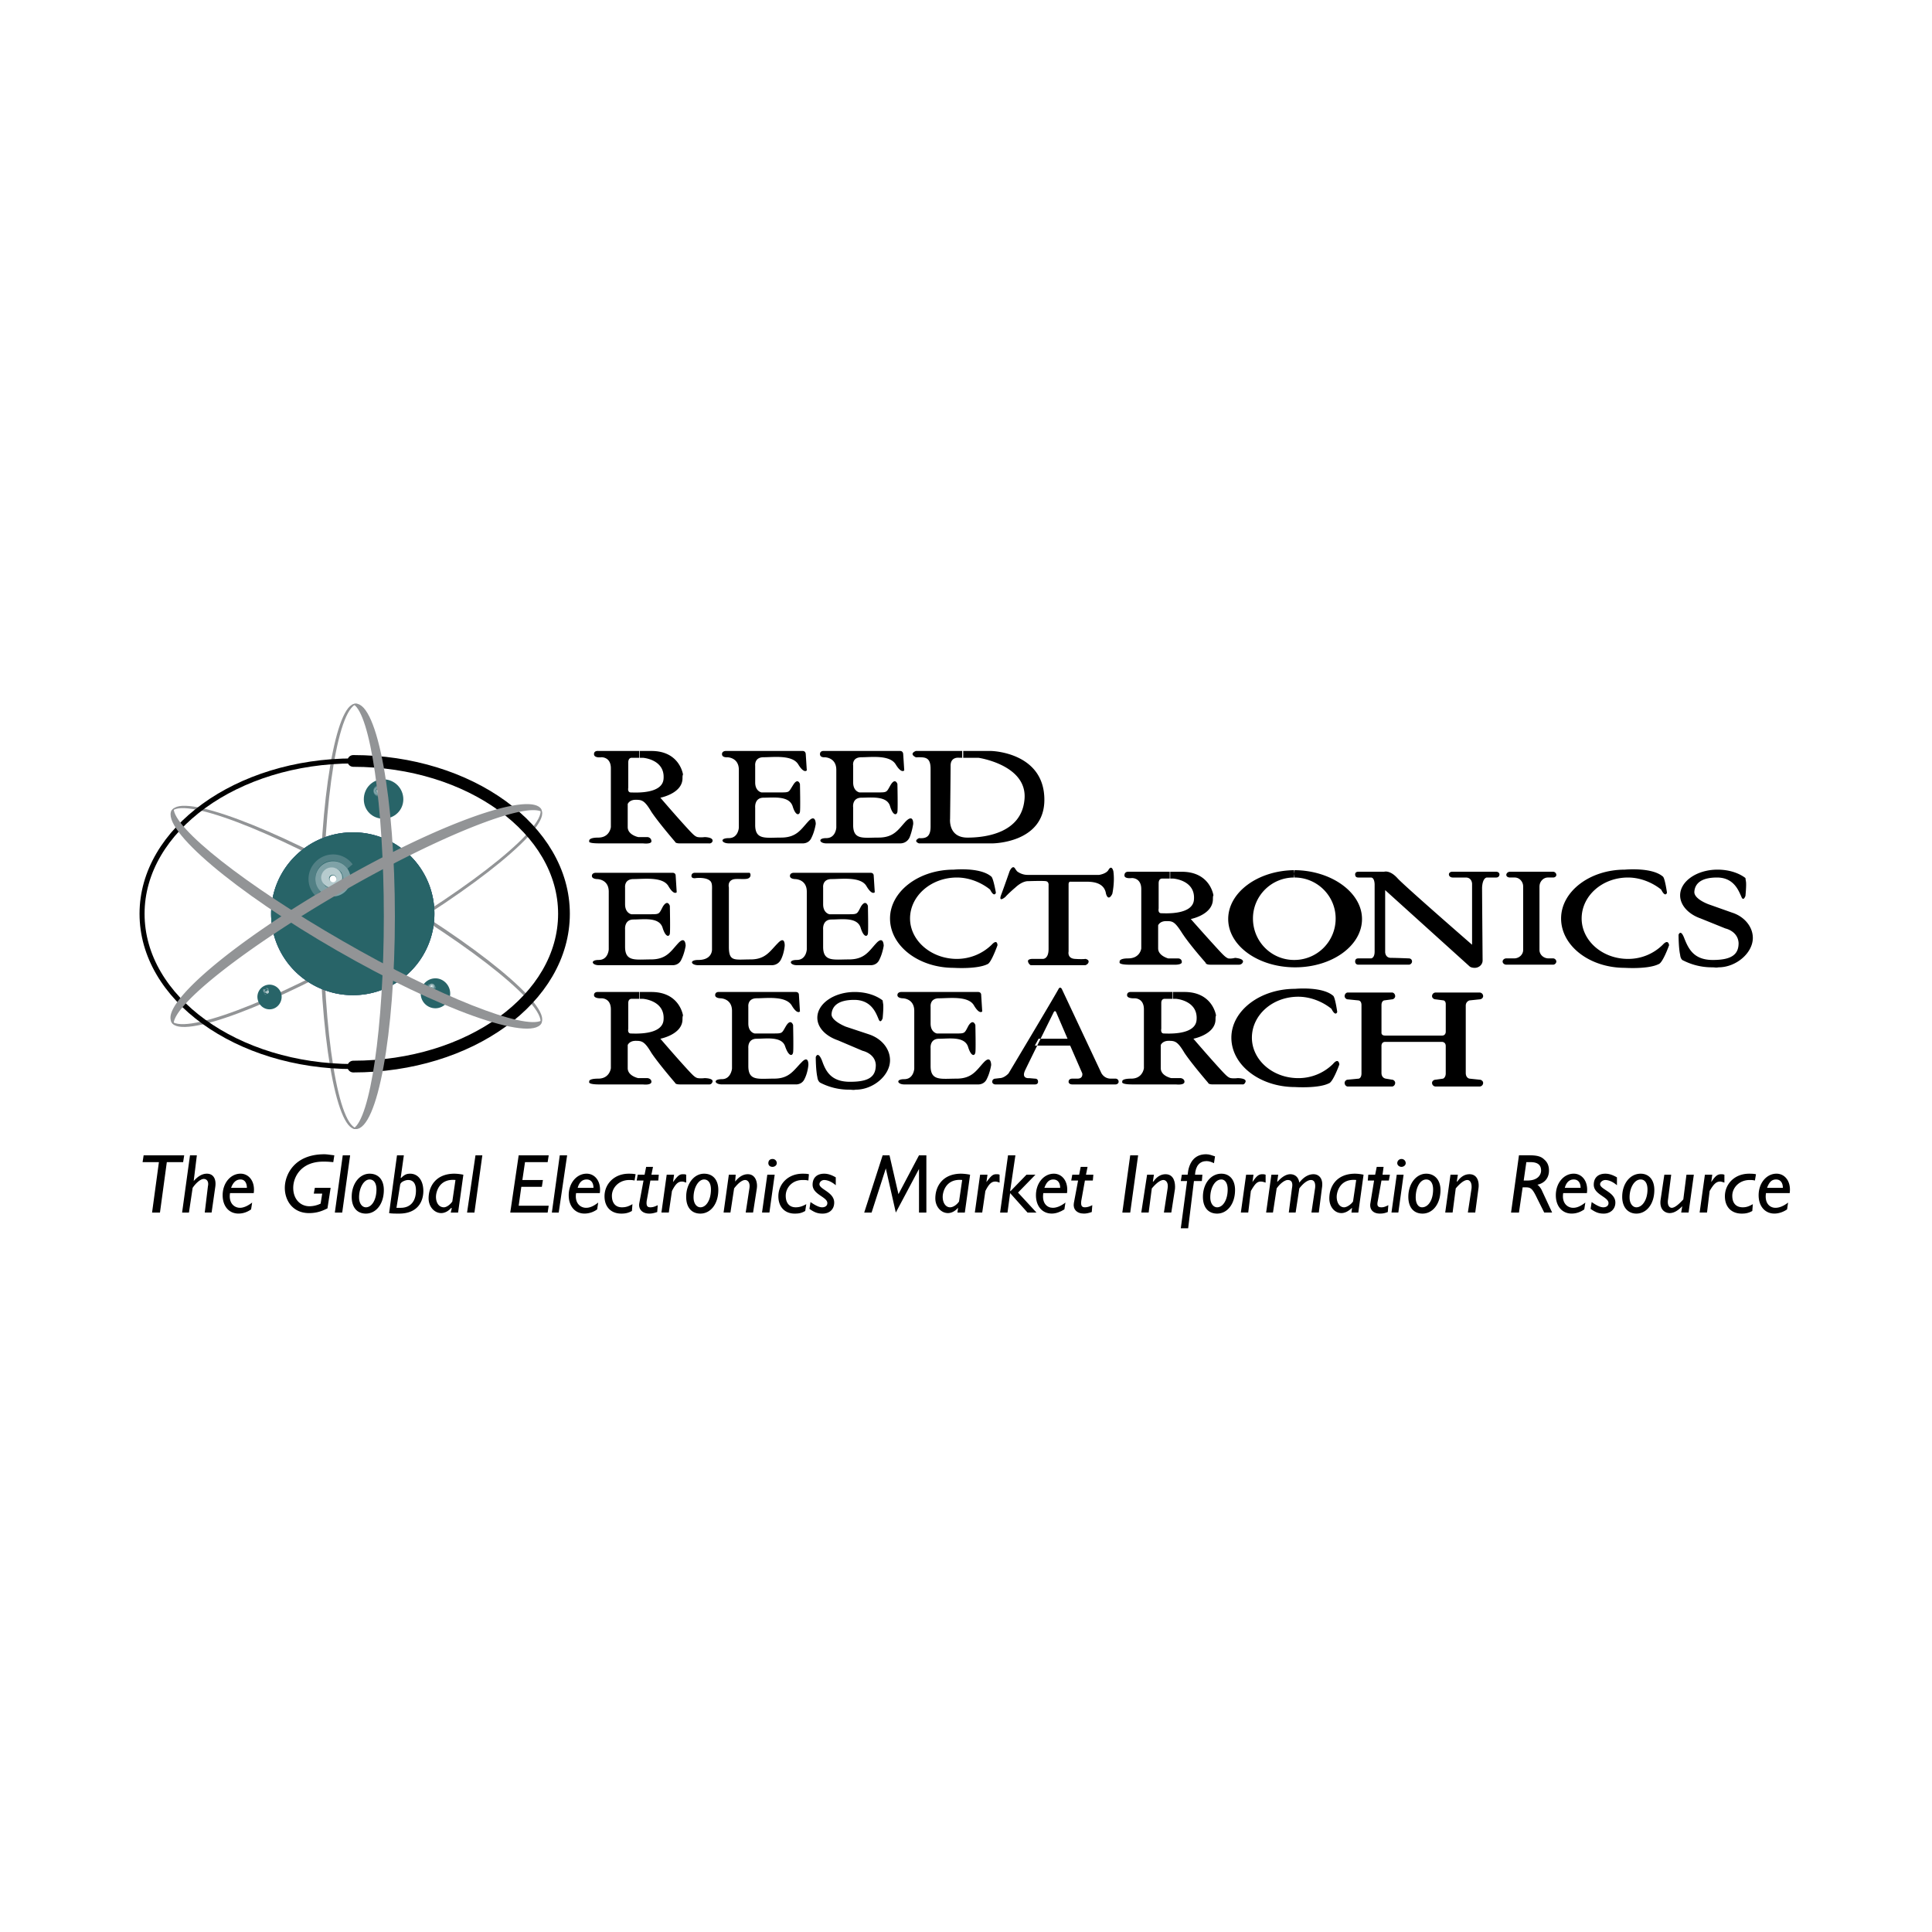 <svg xmlns="http://www.w3.org/2000/svg" width="2500" height="2500" viewBox="0 0 192.756 192.756"><path fill-rule="evenodd" clip-rule="evenodd" fill="#fff" d="M0 0h192.756v192.756H0V0z"/><path fill-rule="evenodd" clip-rule="evenodd" d="M18.377 115.266h-4.046l-.105.681h1.629l-.683 5.03h.788l.684-5.03h1.628l.105-.681zM19.639 115.266h-.683l-.788 5.711h.683l.368-2.463c.315-.473.789-.891 1.104-.891.315 0 .525.262.42.734l-.315 2.619h.683l.368-2.568c.105-.732-.157-1.309-.841-1.309-.473 0-.894.262-1.313.732l.314-2.565zM25.157 119.98c-.473.367-.893.523-1.209.523-.578 0-1.156-.471-.998-1.467h2.365c.158-1.152-.473-1.938-1.314-1.938-.999 0-1.787.941-1.787 2.148 0 1.1.63 1.832 1.577 1.832.473 0 .894-.156 1.261-.418l.105-.68zm-2.102-1.466c.21-.576.526-.838.946-.838.421 0 .631.365.631.838h-1.577zM32.987 118.514h-1.576l-.105.576h.841l-.158.996a2.647 2.647 0 0 1-1.104.262c-.946 0-1.629-.734-1.629-1.834s.789-2.619 2.996-2.619c.263 0 .473 0 .999.053l.105-.682c-.473-.053-.735-.105-.998-.105-2.996 0-3.942 2.043-3.942 3.354 0 1.258.789 2.516 2.417 2.516.788 0 1.314-.211 1.839-.473l.315-2.044zM34.932 115.266h-.736l-.788 5.711h.735l.789-5.711zM38.295 118.723c0-.994-.525-1.623-1.418-1.623-.999 0-1.787.994-1.787 2.305 0 1.049.525 1.676 1.419 1.676.998-.001 1.786-.942 1.786-2.358zm-2.47.734c0-.943.473-1.781 1.051-1.781.42 0 .683.365.683.996 0 1.047-.473 1.781-1.051 1.781-.368 0-.683-.367-.683-.996zM40.292 115.266h-.683l-.788 5.764c.21.051.63.051.999.051 1.892 0 2.417-1.256 2.417-2.252 0-1.047-.526-1.729-1.314-1.729-.368 0-.578.104-.894.418h-.052l.315-2.252zm-.736 5.238l.368-2.305c.053-.314.578-.471.788-.471.525 0 .788.365.788 1.047 0 1.049-.525 1.729-1.523 1.729h-.421zM46.23 117.203a4.748 4.748 0 0 0-.893-.104c-1.84 0-2.575 1.258-2.575 2.463 0 .838.578 1.467 1.261 1.467.368 0 .736-.211.999-.525l.052.053-.105.42h.736l.525-3.774zm-1.103 2.672c-.21.314-.578.578-.841.578-.473 0-.789-.42-.789-1.049 0-.471.315-1.834 1.945-1.676l-.315 2.147zM48.123 115.266h-.684l-.84 5.711h.735l.789-5.711zM54.744 115.266h-2.995l-.841 5.711h3.731l.105-.682h-2.995l.262-1.887h2.05l.105-.679h-2.049l.262-1.782h2.26l.105-.681zM56.583 115.266h-.735l-.789 5.711h.684l.84-5.711zM59.684 119.98c-.473.367-.841.523-1.209.523-.578 0-1.156-.471-.998-1.467h2.365c.158-1.152-.473-1.938-1.314-1.938-.999 0-1.787.941-1.787 2.148 0 1.1.63 1.832 1.577 1.832a2.14 2.14 0 0 0 1.261-.418l.105-.68zm-2.049-1.466c.158-.576.473-.838.893-.838.473 0 .683.365.683.838h-1.576zM63.1 120.139c-.368.209-.631.314-1.051.314-.631 0-.999-.42-.999-1.154 0-.785.683-1.57 1.734-1.57.158 0 .315 0 .525.053l.105-.629c-.263-.053-.473-.053-.684-.053-1.471 0-2.417 1.047-2.417 2.252 0 1.049.63 1.729 1.682 1.729.368 0 .683-.051 1.051-.262l.054-.68zM65.728 117.203h-.736l.158-.785h-.683l-.157.785h-.684l-.105.578h.683l-.42 2.252c-.105.576.263 1.047.999 1.047.263 0 .473-.051.788-.156l.053-.682c-.315.158-.525.211-.736.211-.315 0-.42-.158-.368-.629l.368-2.043h.789l.051-.578zM67.251 117.203h-.735l-.526 3.773h.736l.315-2.148c.368-.734.631-.943.999-.943.158 0 .263.053.42.105v-.787c-.105-.051-.21-.051-.315-.051-.368 0-.525.156-.999.785l.105-.734zM71.666 118.723c0-.994-.525-1.623-1.419-1.623-.999 0-1.787.994-1.787 2.305 0 1.049.525 1.676 1.419 1.676.999-.001 1.787-.942 1.787-2.358zm-2.47.734c0-.943.474-1.781 1.051-1.781.42 0 .684.365.684.996 0 1.047-.473 1.781-1.051 1.781-.369 0-.684-.367-.684-.996zM73.4 117.203h-.683l-.525 3.773h.683l.368-2.41c.525-.682.894-.838 1.104-.838.21 0 .525.209.42.838l-.368 2.41h.735l.368-2.357c.105-.629-.105-1.467-.894-1.467-.42 0-.841.209-1.261.732l.053-.681zM77.29 117.203h-.736l-.526 3.773h.736l.526-3.773zm-.211-1.57c-.263 0-.42.156-.42.418 0 .211.158.367.42.367.21 0 .42-.156.42-.367a.412.412 0 0 0-.42-.418zM80.442 120.139c-.368.209-.683.314-1.051.314-.63 0-.998-.42-.998-1.154 0-.785.63-1.57 1.682-1.57.21 0 .368 0 .578.053l.053-.629c-.211-.053-.421-.053-.631-.053-1.472 0-2.417 1.047-2.417 2.252 0 1.049.63 1.729 1.629 1.729.42 0 .683-.051 1.051-.262l.104-.68zM83.385 117.465c-.368-.209-.735-.365-1.156-.365-.735 0-1.156.418-1.156 1.1 0 .996 1.471 1.205 1.471 1.834 0 .262-.21.42-.525.42-.263 0-.631-.158-1.156-.525l-.105.682c.525.367.841.471 1.314.471.683 0 1.156-.418 1.156-1.1 0-1.047-1.472-1.309-1.472-1.834 0-.209.21-.418.473-.418.315 0 .736.156 1.156.523v-.788zM92.424 115.266h-.735l-2.05 3.877-.893-3.877h-.684l-1.839 5.711h.736l1.419-4.403.998 4.403 2.313-4.35v4.35h.735v-5.711zM96.787 117.203a4.759 4.759 0 0 0-.894-.104c-1.839 0-2.575 1.258-2.575 2.463 0 .838.578 1.467 1.261 1.467.368 0 .736-.211.999-.525v.053l-.053.42h.736l.526-3.774zm-1.104 2.672c-.21.314-.578.578-.894.578-.42 0-.736-.42-.736-1.049 0-.471.315-1.834 1.944-1.676l-.314 2.147zM98.521 117.203h-.736l-.525 3.773h.736l.314-2.148c.367-.734.631-.943.998-.943.158 0 .264.053.42.105v-.787c-.104-.051-.209-.051-.314-.051-.367 0-.525.156-.998.785l.105-.734zM101.307 115.266h-.737l-.789 5.711h.737l.263-1.94 1.735 1.94h.892l-1.84-1.993 1.735-1.781h-.893l-1.576 1.625h-.053l.526-3.562z"/><path d="M106.299 119.98c-.473.367-.893.523-1.262.523-.578 0-1.104-.471-.945-1.467h2.365c.156-1.152-.475-1.938-1.314-1.938-.998 0-1.787.941-1.787 2.148 0 1.1.631 1.832 1.576 1.832.422 0 .842-.156 1.262-.418l.105-.68zm-2.102-1.466c.209-.576.473-.838.893-.838.473 0 .684.365.684.838h-1.577zM109.084 117.203h-.736l.158-.785h-.684l-.156.785h-.684l-.105.578h.684l-.422 2.252c-.104.576.264 1.047 1 1.047.262 0 .473-.051.787-.156l.053-.682c-.314.158-.525.211-.736.211-.314 0-.42-.158-.367-.629l.367-2.043h.789l.052-.578zM113.551 115.266h-.789l-.787 5.711h.787l.789-5.711zM115.127 117.203h-.682l-.58 3.773h.736l.316-2.41c.578-.682.945-.838 1.156-.838.209 0 .525.209.42.838l-.369 2.41h.736l.367-2.357c.053-.629-.104-1.467-.945-1.467-.42 0-.84.209-1.209.732h-.053l.107-.681zM119.963 117.203h-.736c.053-.891.473-1.361 1.156-1.361.262 0 .525.105.736.209l.104-.68c-.314-.105-.578-.211-.893-.211-1.209 0-1.734.891-1.84 2.043h-.578l-.104.629h.629l-.629 4.717h.734l.578-4.717h.789l.054-.629z" fill-rule="evenodd" clip-rule="evenodd"/><path d="M123.221 118.723c0-.994-.525-1.623-1.367-1.623-1.051 0-1.838.994-1.838 2.305 0 1.049.525 1.676 1.418 1.676.998-.001 1.787-.942 1.787-2.358zm-2.471.734c0-.943.473-1.781 1.104-1.781.369 0 .631.365.631.996 0 1.047-.473 1.781-1.051 1.781-.368 0-.684-.367-.684-.996zM125.061 117.203h-.736l-.525 3.773h.736l.262-2.148c.42-.734.631-.943.998-.943.158 0 .316.053.475.105v-.787c-.158-.051-.211-.051-.316-.051-.367 0-.578.156-.998.785l.104-.734zM127.529 117.203h-.682l-.525 3.773h.682l.369-2.41c.367-.525.84-.838 1.104-.838.42 0 .525.312.42.838l-.314 2.41h.682l.369-2.41c.525-.682.945-.838 1.156-.838.314 0 .473.262.42.785l-.367 2.463h.734l.316-2.463c.156-.943-.316-1.361-.842-1.361-.367 0-.893.156-1.418.838-.105-.682-.578-.838-.895-.838-.367 0-.787.209-1.262.732h-.051l.104-.681zM136.043 117.203a4.184 4.184 0 0 0-.84-.104c-1.84 0-2.576 1.258-2.576 2.463 0 .838.525 1.467 1.209 1.467.369 0 .736-.211 1.051-.525v.053l-.053.42h.684l.525-3.774zm-1.051 2.672c-.211.314-.631.578-.893.578-.422 0-.736-.42-.736-1.049 0-.471.314-1.834 1.945-1.676l-.316 2.147zM138.672 117.203h-.736l.105-.785h-.684l-.158.785h-.684l-.051.578h.629l-.367 2.252c-.105.576.211 1.047.945 1.047.316 0 .525-.051.789-.156l.053-.682c-.316.158-.473.211-.684.211-.367 0-.473-.158-.367-.629l.367-2.043h.736l.107-.578zM140.037 117.203h-.684l-.525 3.773h.684l.525-3.773zm-.209-1.57a.414.414 0 0 0-.422.418c0 .211.211.367.422.367.209 0 .42-.156.42-.367a.413.413 0 0 0-.42-.418zM143.717 118.723c0-.994-.578-1.623-1.42-1.623-.998 0-1.787.994-1.787 2.305 0 1.049.525 1.676 1.42 1.676.998-.001 1.787-.942 1.787-2.358zm-2.471.734c0-.943.42-1.781 1.051-1.781.42 0 .684.365.684.996 0 1.047-.473 1.781-1.104 1.781-.367 0-.631-.367-.631-.996zM145.451 117.203h-.736l-.525 3.773h.736l.314-2.41c.578-.682.945-.838 1.156-.838s.473.209.42.838l-.367 2.41h.736l.314-2.357c.105-.629-.053-1.467-.893-1.467-.422 0-.842.209-1.209.732h-.053l.107-.681zM151.547 115.266l-.789 5.711h.789l.367-2.516h.316c.525 0 .684.158 1.156 1.152l.682 1.363h.789l-.998-2.148c-.105-.262-.316-.523-.473-.629.734-.158 1.156-.682 1.156-1.414 0-.473-.158-.838-.475-1.102-.314-.312-.734-.418-1.471-.418h-1.049v.001zm.736.681h.42c.684 0 1.051.262 1.051.838 0 .418-.314.996-1.367.996h-.367l.263-1.834zM158.168 119.98c-.473.367-.84.523-1.209.523-.578 0-1.156-.471-.998-1.467h2.365c.158-1.152-.473-1.938-1.314-1.938-.998 0-1.787.941-1.787 2.148 0 1.1.631 1.832 1.578 1.832.473 0 .893-.156 1.26-.418l.105-.68zm-2.049-1.466c.158-.576.473-.838.893-.838.473 0 .684.365.684.838h-1.577zM161.322 117.465c-.369-.209-.736-.365-1.156-.365-.736 0-1.156.418-1.156 1.1 0 .996 1.471 1.205 1.471 1.834 0 .262-.211.42-.525.42-.262 0-.631-.158-1.156-.525l-.105.682c.525.367.842.471 1.314.471.631 0 1.156-.418 1.156-1.1 0-1.047-1.523-1.309-1.523-1.834 0-.209.262-.418.525-.418.314 0 .734.156 1.156.523v-.788h-.001zM165.053 118.723c0-.994-.525-1.623-1.367-1.623-1.051 0-1.838.994-1.838 2.305 0 1.049.578 1.676 1.418 1.676.998-.001 1.787-.942 1.787-2.358zm-2.471.734c0-.943.475-1.781 1.104-1.781.422 0 .684.365.684.996 0 1.047-.525 1.781-1.104 1.781-.368 0-.684-.367-.684-.996zM168.994 117.203h-.736l-.314 2.463c-.525.576-.895.838-1.156.838-.158 0-.473-.156-.367-.838l.314-2.463h-.684l-.367 2.463c-.158 1.049.473 1.363.893 1.363.525 0 .947-.367 1.262-.682l-.105.629h.736l.524-3.773zM170.834 117.203h-.736l-.525 3.773h.736l.262-2.148c.42-.734.684-.943 1.051-.943.105 0 .264.053.422.105v-.787c-.158-.051-.211-.051-.316-.051-.367 0-.578.156-.998.785l.104-.734zM174.881 120.139c-.369.209-.631.314-1 .314-.682 0-1.051-.42-1.051-1.154 0-.785.684-1.57 1.734-1.57.158 0 .316 0 .525.053l.105-.629c-.262-.053-.473-.053-.684-.053-1.471 0-2.416 1.047-2.416 2.252 0 1.049.631 1.729 1.682 1.729.367 0 .682-.051 1.051-.262l.054-.68zM178.4 119.98c-.473.367-.893.523-1.26.523-.578 0-1.104-.471-.947-1.467h2.365c.158-1.152-.473-1.938-1.314-1.938-.998 0-1.785.941-1.785 2.148 0 1.1.631 1.832 1.576 1.832.42 0 .893-.156 1.262-.418l.103-.68zm-2.101-1.466c.211-.576.473-.838.895-.838.473 0 .682.365.682.838h-1.577zM116.861 98.971h-3.994s-.42-.051-.42.314c0 .367.736.314.736.314s.945-.053.945 1.102v5.867s-.105 1.047-1.262 1.047c-1.051 0-.893.314-.893.314s-.211.264.998.264h4.361s.842.104.842-.264c0-.314-.367-.365-.367-.365h-.947s-1.051-.211-1.051-.996v-2.305s.158-.42.789-.42c.629 0 .893.053 1.576 1.205.736 1.1 2.365 2.986 2.365 2.986s0 .158.473.158h2.943s.209.051.314-.264c.105-.365-.789-.365-.789-.365s-.367.051-.682 0c-.264-.053-.473-.262-1.053-.891-1.154-1.258-2.68-3.039-2.68-3.039s2.207-.42 2.207-1.939c0-.365.053-.365.053-.365s-.314-2.359-3.152-2.359h-1.209v.682h.367s2.207.158 2.051 2.096c-.105 1.572-2.943 1.363-3.26 1.363-.367 0-.262-.473-.262-.473v-2.566c0-.473.367-.42.367-.42h.789v-.682h-.155v.001zM116.6 86.974h-3.994s-.42-.052-.42.367c0 .367.734.262.734.262s.945-.052.945 1.101v5.92s-.104.996-1.312.996c-.998 0-.842.367-.842.367s-.209.261 1 .261h4.361s.84.053.84-.261c0-.367-.367-.367-.367-.367h-.998s-.998-.263-.998-.996v-2.305s.156-.419.787-.419.842 0 1.576 1.152c.736 1.153 2.365 2.986 2.365 2.986s0 .209.473.209h2.891s.264 0 .367-.261c.105-.367-.787-.419-.787-.419s-.367.104-.684.053c-.262-.105-.473-.315-1.051-.943-1.156-1.257-2.68-2.986-2.68-2.986s2.207-.419 2.207-1.991c0-.366.053-.366.053-.366s-.316-2.358-3.154-2.358h-1.207v.681h.367s2.207.157 2.049 2.095c-.105 1.572-2.943 1.362-3.258 1.362-.367 0-.264-.471-.264-.471v-2.515c0-.524.369-.472.369-.472h.787v-.681h-.155v-.001zM63.678 98.971h-3.994s-.42-.051-.42.314c0 .367.736.315.736.315s.946-.053.946 1.102v5.867s-.105 1.047-1.261 1.047c-1.051 0-.894.314-.894.314s-.21.264.999.264h4.361s.841.104.841-.264c0-.314-.368-.365-.368-.365h-.946s-1.051-.211-1.051-.996v-2.305s.158-.42.789-.42c.63 0 .894.053 1.576 1.205.736 1.1 2.365 2.986 2.365 2.986s0 .158.473.158h2.891s.263.051.368-.264c.105-.365-.789-.365-.789-.365s-.368.051-.683 0c-.263-.053-.473-.262-1.051-.891-1.156-1.258-2.68-3.039-2.68-3.039s2.207-.42 2.207-1.939c0-.365.053-.365.053-.365s-.315-2.359-3.153-2.359h-1.208v.682h.368s2.208.158 2.05 2.096c-.105 1.572-2.943 1.363-3.258 1.363-.368 0-.263-.473-.263-.473v-2.566c0-.473.368-.42.368-.42h.788v-.682h-.16z" fill-rule="evenodd" clip-rule="evenodd"/><path d="M35.72 112.594c-1.945 0-3.469-9.432-3.469-21.167 0-11.736 1.524-21.219 3.521-21.219h-.315c-1.945 0-3.574 9.483-3.574 21.219 0 11.735 1.629 21.22 3.574 21.22l.263-.053z" fill-rule="evenodd" clip-rule="evenodd" fill="#929496"/><path d="M17.064 81.053c.946-1.677 9.932 1.729 20.127 7.597 10.195 5.868 17.658 11.946 16.659 13.622l.158-.209c.999-1.729-6.464-7.859-16.659-13.727-10.143-5.815-19.234-9.221-20.18-7.492l-.105.209z" fill-rule="evenodd" clip-rule="evenodd" fill="#929496"/><path d="M53.851 80.582c.999 1.677-6.464 7.754-16.659 13.622-10.195 5.869-19.182 9.22-20.18 7.544l.105.262c.999 1.729 10.038-1.676 20.233-7.544 10.195-5.867 17.658-11.998 16.659-13.674l-.158-.21z" fill-rule="evenodd" clip-rule="evenodd" fill="#929496"/><path d="M35.247 106.41c-11.614 0-21.074-6.811-21.074-15.245 0-8.383 9.459-15.247 21.074-15.247" fill="none" stroke="#000" stroke-width=".502" stroke-miterlimit="2.613"/><path d="M35.247 75.919c11.615 0 21.021 6.863 21.021 15.246 0 8.435-9.407 15.247-21.021 15.247" fill="none" stroke="#000" stroke-width="1.171" stroke-linecap="round" stroke-miterlimit="2.613"/><path d="M27.049 91.165c0-4.506 3.678-8.121 8.146-8.121a8.107 8.107 0 0 1 8.146 8.121 8.107 8.107 0 0 1-8.146 8.12c-4.468 0-8.146-3.615-8.146-8.12z" fill-rule="evenodd" clip-rule="evenodd" fill="#3c3c93"/><path d="M35.615 87.655c0 1.31-1.051 2.41-2.417 2.41-1.367 0-2.471-1.101-2.471-2.41a2.464 2.464 0 0 1 2.471-2.462c1.366-.001 2.417 1.099 2.417 2.462z" fill-rule="evenodd" clip-rule="evenodd" fill="#3c3c93"/><path d="M35.18 86.233l-.003-.004a2.412 2.412 0 0 0-1.927-.984c-1.367 0-2.47 1.1-2.47 2.462 0 .633.258 1.217.678 1.651l3.722-3.125zm-.248 1.422c0 .943-.789 1.729-1.734 1.729a1.747 1.747 0 0 1-1.734-1.729c0-.996.788-1.782 1.734-1.782.945 0 1.734.786 1.734 1.782z" fill-rule="evenodd" clip-rule="evenodd" fill="#615ea6"/><path d="M34.984 87.707c0-.996-.788-1.781-1.734-1.781a1.77 1.77 0 0 0-1.787 1.781c0 .943.788 1.729 1.787 1.729.946 0 1.734-.786 1.734-1.729zm-.735-.052c0 .576-.473 1.048-1.051 1.048s-1.051-.472-1.051-1.048.473-1.048 1.051-1.048c.577 0 1.051.472 1.051 1.048z" fill-rule="evenodd" clip-rule="evenodd" fill="#8a86bd"/><path d="M34.143 87.55a1.052 1.052 0 0 0-2.102 0 1.052 1.052 0 0 0 2.102 0zm-.578.105c0 .157-.158.314-.368.314-.211 0-.368-.157-.368-.314 0-.209.157-.367.368-.367s.368.157.368.367z" fill-rule="evenodd" clip-rule="evenodd" fill="#bbb9db"/><path d="M33.565 87.707c0-.209-.158-.367-.315-.367a.359.359 0 0 0-.368.367c0 .157.157.314.368.314.158 0 .315-.157.315-.314z" fill-rule="evenodd" clip-rule="evenodd" fill="#fff"/><path d="M27.049 91.165c0-4.506 3.678-8.121 8.146-8.121a8.107 8.107 0 0 1 8.146 8.121 8.107 8.107 0 0 1-8.146 8.12c-4.468 0-8.146-3.615-8.146-8.12z" fill-rule="evenodd" clip-rule="evenodd" fill="#286468"/><path d="M35.615 87.655c0 1.31-1.051 2.41-2.417 2.41-1.367 0-2.471-1.101-2.471-2.41a2.464 2.464 0 0 1 2.471-2.462c1.366-.001 2.417 1.099 2.417 2.462z" fill-rule="evenodd" clip-rule="evenodd" fill="#286468"/><path d="M35.18 86.233l-.003-.004a2.412 2.412 0 0 0-1.927-.984c-1.367 0-2.47 1.1-2.47 2.462 0 .633.258 1.217.678 1.651l3.722-3.125zm-.248 1.422c0 .943-.789 1.729-1.734 1.729a1.747 1.747 0 0 1-1.734-1.729c0-.996.788-1.782 1.734-1.782.945 0 1.734.786 1.734 1.782z" fill-rule="evenodd" clip-rule="evenodd" fill="#528085"/><path d="M34.984 87.707c0-.996-.788-1.781-1.734-1.781a1.77 1.77 0 0 0-1.787 1.781c0 .943.788 1.729 1.787 1.729.946 0 1.734-.786 1.734-1.729zm-.735-.052c0 .576-.473 1.048-1.051 1.048s-1.051-.472-1.051-1.048.473-1.048 1.051-1.048c.577 0 1.051.472 1.051 1.048z" fill-rule="evenodd" clip-rule="evenodd" fill="#7fa2a7"/><path d="M34.143 87.55a1.052 1.052 0 0 0-2.102 0 1.052 1.052 0 0 0 2.102 0zm-.578.105c0 .157-.158.314-.368.314-.211 0-.368-.157-.368-.314 0-.209.157-.367.368-.367s.368.157.368.367z" fill-rule="evenodd" clip-rule="evenodd" fill="#b6cbce"/><path d="M33.565 87.707c0-.209-.158-.367-.315-.367a.359.359 0 0 0-.368.367c0 .157.157.314.368.314.158 0 .315-.157.315-.314z" fill-rule="evenodd" clip-rule="evenodd" fill="#fff"/><path d="M36.298 79.743c0-1.1.841-1.991 1.945-1.991s1.997.891 1.997 1.991c0 1.101-.894 1.939-1.997 1.939s-1.945-.838-1.945-1.939z" fill-rule="evenodd" clip-rule="evenodd" fill="#286468"/><path d="M38.348 78.905c0 .314-.263.577-.578.577s-.578-.263-.578-.577c0-.366.263-.628.578-.628s.578.262.578.628z" fill-rule="evenodd" clip-rule="evenodd" fill="#286468"/><path d="M38.177 78.453a.578.578 0 0 0-.354-.125.583.583 0 0 0-.579.576c0 .306.249.562.552.576l.381-1.027zm.013.452c0 .21-.21.419-.42.419a.413.413 0 0 1-.42-.419c0-.262.158-.419.42-.419.21 0 .42.157.42.419z" fill-rule="evenodd" clip-rule="evenodd" fill="#528085"/><path d="M38.137 78.905c0-.209-.21-.419-.42-.419a.414.414 0 0 0-.421.419c0 .263.158.419.421.419.21 0 .42-.157.42-.419zm-.105 0c0 .105-.158.21-.263.21-.158 0-.263-.105-.263-.21 0-.157.105-.262.263-.262.106 0 .263.105.263.262z" fill-rule="evenodd" clip-rule="evenodd" fill="#7fa2a7"/><path d="M38.085 78.905c0-.157-.105-.262-.263-.262s-.263.105-.263.262c0 .158.105.263.263.263s.263-.106.263-.263zm-.263 0s0 .053-.053.053c-.052 0-.105-.053-.105-.053 0-.052.053-.104.105-.104.053-.001.053.052.053.104z" fill-rule="evenodd" clip-rule="evenodd" fill="#b6cbce"/><path d="M37.77 78.905c0-.052-.052-.104-.052-.104-.053 0-.105.052-.105.104 0 .053.053.105.105.105-.001 0 .052-.052.052-.105z" fill-rule="evenodd" clip-rule="evenodd" fill="#fff"/><path d="M25.682 99.443a1.22 1.22 0 0 1 1.209-1.205 1.22 1.22 0 0 1 1.209 1.205c0 .68-.526 1.258-1.209 1.258s-1.209-.578-1.209-1.258z" fill-rule="evenodd" clip-rule="evenodd" fill="#286468"/><path d="M26.944 98.92a.358.358 0 0 1-.368.365.358.358 0 0 1-.368-.365v-.01-.006c.009-.15.154-.34.348-.352h.039c.194.012.338.201.348.352v.008l.001.008z" fill-rule="evenodd" clip-rule="evenodd" fill="#286468"/><path d="M26.817 98.639a.358.358 0 0 0-.504.332c0 .105.068.232.177.307l.327-.639zm.021.281c0 .156-.105.262-.263.262s-.263-.105-.263-.262c0-.105.105-.264.263-.264s.263.158.263.264z" fill-rule="evenodd" clip-rule="evenodd" fill="#528085"/><path d="M26.786 98.814a.249.249 0 0 0-.238-.262l.238.262zm-.495-.132a.278.278 0 0 0-.03.133c0 .156.105.262.263.262s.263-.105.263-.262l-.496-.133zm.442.238c0 .104-.052.156-.158.156-.105 0-.158-.053-.158-.156 0-.053.053-.158.158-.158.106 0 .158.105.158.158z" fill-rule="evenodd" clip-rule="evenodd" fill="#7fa2a7"/><path d="M26.838 98.971c0-.104-.105-.156-.157-.156-.105 0-.158.053-.158.156 0 .053.052.158.158.158.052 0 .157-.106.157-.158zm-.21-.051c0 .051 0 .051-.053.051-.052 0-.052 0-.052-.051 0 0 0-.053.052-.053.053 0 .053.053.053.053z" fill-rule="evenodd" clip-rule="evenodd" fill="#b6cbce"/><path d="M26.576 98.971c0-.051 0-.051-.052-.051-.053 0-.053 0-.053.051 0 0 0 .053.053.053.052-.001.052-.053.052-.053z" fill-rule="evenodd" clip-rule="evenodd" fill="#fff"/><path d="M41.974 99.129c0-.838.631-1.52 1.472-1.52.788 0 1.471.682 1.471 1.52 0 .785-.683 1.467-1.471 1.467a1.467 1.467 0 0 1-1.472-1.467z" fill-rule="evenodd" clip-rule="evenodd" fill="#286468"/><path d="M43.498 98.447c0 .262-.157.473-.42.473a.471.471 0 0 1-.473-.473c0-.209.21-.418.473-.418.262 0 .42.209.42.418z" fill-rule="evenodd" clip-rule="evenodd" fill="#286468"/><path d="M43.498 98.447v-.012-.008.02zm-.775-.269a.55.55 0 0 0-.066.27c0 .209.158.42.421.42.254 0 .41-.197.419-.4v-.008-.002-.01l-.774-.27zm.67.269c0 .209-.158.314-.315.314-.158 0-.315-.105-.315-.314 0-.156.157-.314.315-.314.157 0 .315.158.315.314z" fill-rule="evenodd" clip-rule="evenodd" fill="#528085"/><path d="M43.393 98.447c0-.209-.158-.314-.315-.314-.158 0-.315.105-.315.314 0 .158.157.314.315.314.157.001.315-.156.315-.314zm-.105 0c0 .105-.105.209-.21.209s-.21-.104-.21-.209c0-.104.105-.156.21-.156s.21.053.21.156z" fill-rule="evenodd" clip-rule="evenodd" fill="#7fa2a7"/><path d="M43.288 98.447c0-.104-.105-.209-.21-.209s-.21.105-.21.209c0 .105.105.158.21.158s.21-.052.21-.158zm-.158 0c0 .053 0 .105-.053.105s-.053-.053-.053-.105c0 0 0-.053.053-.053s.053.053.053.053z" fill-rule="evenodd" clip-rule="evenodd" fill="#b6cbce"/><path d="M43.13 98.447c0-.053 0-.104-.053-.104s-.053.051-.053.104c0 0 0 .053.053.053s.053-.053.053-.053z" fill-rule="evenodd" clip-rule="evenodd" fill="#fff"/><path d="M90.112 75.238s0-.314-.315-.314h-7.672s-.315 0-.315.314c0 .367.473.314.473.314s1.156 0 1.156 1.257v5.763s-.053 1.047-.999 1.047c-.894 0-.683.524 0 .524h7.357s.63.052.946-.577c.263-.628.368-1.362.368-1.362s.053-1.048-.736-.262c-.736.786-1.156 1.624-2.733 1.624-1.524 0-2.522.262-2.522-1.257V80.58s-.158-.995.841-.995c.946 0 2.522-.21 2.838.838.315 1.047.684.891.736.576.053-.367 0-2.777 0-2.777s-.21-.681-.683.104c-.42.734-.315.734-1.314.734h-1.787s-.631-.105-.631-.996v-1.676s-.158-.838.841-.838c.946 0 2.838-.262 3.416.733.578.943.841.576.841.576l-.106-1.621zM80.39 75.238s0-.314-.315-.314h-7.673s-.368 0-.368.314c0 .367.525.314.525.314s1.156 0 1.156 1.257v5.763s-.052 1.047-.998 1.047-.736.524 0 .524h7.357s.631.052.894-.577c.315-.628.42-1.362.42-1.362s0-1.048-.735-.262c-.736.786-1.156 1.624-2.733 1.624-1.524 0-2.575.262-2.575-1.257V80.58s-.105-.995.84-.995c.999 0 2.523-.21 2.891.838.315 1.047.683.891.736.576.053-.367 0-2.777 0-2.777s-.21-.681-.684.104c-.473.734-.315.734-1.313.734h-1.84s-.63-.105-.63-.996v-1.676s-.105-.838.84-.838c.999 0 2.891-.262 3.469.733.578.943.84.576.84.576l-.104-1.621zM67.41 87.34s0-.262-.315-.262h-7.673s-.368 0-.368.314.525.314.525.314 1.156 0 1.156 1.257v5.763s-.052 1.048-.998 1.048c-.894 0-.684.523 0 .523h7.357s.63.053.893-.576c.315-.629.42-1.362.42-1.362s0-1.048-.735-.262c-.736.786-1.156 1.624-2.733 1.624-1.524 0-2.575.262-2.575-1.258v-1.729s-.105-.995.841-.995c.999 0 2.522-.263 2.89.785.316 1.048.684.943.736.629.052-.367 0-2.776 0-2.776s-.21-.682-.684.052c-.42.786-.315.786-1.313.786h-1.84s-.63-.105-.63-.996v-1.676s-.105-.838.841-.838c.999 0 2.89-.262 3.469.681.578.996.841.629.841.629l-.105-1.675zM87.169 87.34s0-.262-.315-.262h-7.673s-.368 0-.368.314.525.314.525.314 1.156 0 1.156 1.257v5.763s-.052 1.048-.998 1.048c-.894 0-.683.523 0 .523h7.357s.631.053.894-.576c.315-.629.42-1.362.42-1.362s0-1.048-.735-.262c-.736.786-1.156 1.624-2.733 1.624-1.524 0-2.575.262-2.575-1.258v-1.729s-.105-.995.841-.995c.998 0 2.522-.263 2.89.785.315 1.048.683.943.736.629.053-.367 0-2.776 0-2.776s-.21-.682-.684.052c-.42.786-.315.786-1.313.786h-1.839s-.63-.105-.63-.996v-1.676s-.105-.838.841-.838c.998 0 2.89-.262 3.468.681.578.996.841.629.841.629l-.106-1.675zM74.767 87.079h-5.465s-.315 0-.315.314.473.209.473.209.946-.104 1.367.262c.263.209.21.628.21 1.1v5.763s.053 1.048-1.366 1.048c-.946 0-.736.523 0 .523h7.305s.631.053.946-.576c.315-.629.368-1.362.368-1.362s.053-1.048-.683-.262c-.789.786-1.209 1.624-2.733 1.624-1.576 0-2.154.262-2.154-1.258v-1.729-2.515-1.676s-.158-.576.368-.786c.367-.157 1.366.053 1.629-.157.26-.156.155-.522.05-.522zM98.941 94.256c.578-.629.578.052.578.052s-.631 1.781-.998 1.886c-1.051.524-3.364.367-3.364.367-3.521 0-6.359-2.201-6.359-4.925 0-2.672 2.838-4.872 6.359-4.872 0 0 2.627-.262 3.731.681.211.104.473 1.624.473 1.624s-.158.524-.578-.314c-.84-.681-2.049-1.205-3.311-1.205-2.575 0-4.677 1.834-4.677 4.086 0 2.201 2.103 4.034 4.677 4.034a4.977 4.977 0 0 0 3.469-1.414zM101.463 86.921s.422.367 1.053.367h7.146s.736-.105.945-.524c.264-.419.422-.053.473.157.158 1.1-.104 2.252-.104 2.252s-.369.838-.631 0c-.158-1.1-1.262-1.205-1.945-1.205h-1.576s-.211-.053-.211.262v6.706s-.156.682.631.733c.789.053 1.051 0 1.051 0s.316.053.316.262c0 .262-.316.366-.316.366h-5.465s-.211-.104-.264-.366c-.051-.209.264-.262.422-.262h.998s.631.105.631-.995v-6.34s.053-.366-.264-.419c-.314-.052-1.787 0-1.787 0s-.525-.052-1.26.629c-.736.628-1 .943-1 .943s-.734.628-.42-.21c.316-.838.842-2.357.842-2.357s.314-.733.578-.21l.157.211zM135.518 87.55c-.209 0-.314-.104-.314-.314 0-.157.105-.262.314-.262h2.576s.578-.209 1.365.681c.842.891 7.41 6.602 7.41 6.602v-6.078s0-.629-.631-.629h-1.312c-.158 0-.369-.104-.369-.314 0-.157.158-.262.316-.262h4.414c.158 0 .314.105.314.262 0 .209-.156.314-.314.314h-.945s-.422 0-.475.996c0 .943.053 7.282.053 7.282 0 .418-.367.734-.787.734-.211 0-.422-.052-.525-.157l-8.41-7.597v6.183s0 .576.578.576 1.787.053 1.787.053c.158 0 .316.104.316.314 0 .157-.158.313-.316.313h-5.045c-.209 0-.314-.156-.314-.313 0-.209.105-.314.314-.314h1.262s.367 0 .367-.682v-6.706s0-.681-.367-.681l-1.262-.001zM153.596 88.44c0-.471.369-.891.842-.891h.525c.158 0 .314-.104.314-.262a.336.336 0 0 0-.314-.314h-4.309c-.211 0-.369.157-.369.314s.158.262.369.262h.525-.053c.473 0 .84.419.84.891v6.339c0 .472-.42.839-.893.839h-.789c-.211 0-.367.157-.367.314s.156.313.367.313h4.678c.158 0 .314-.156.314-.313s-.156-.314-.314-.314h-.473c-.473 0-.895-.367-.895-.839V88.44h.002zM165.893 94.256c.58-.629.631.052.631.052s-.631 1.781-1.051 1.886c-1.051.524-3.363.367-3.363.367-3.521 0-6.359-2.201-6.359-4.925 0-2.672 2.838-4.872 6.359-4.872 0 0 2.68-.262 3.783.681.211.104.422 1.624.422 1.624s-.158.524-.578-.314c-.842-.681-2.051-1.205-3.311-1.205-2.576 0-4.625 1.834-4.625 4.086 0 2.201 2.049 4.034 4.625 4.034a4.878 4.878 0 0 0 3.467-1.414z" fill-rule="evenodd" clip-rule="evenodd"/><path d="M129.158 87.55c2.26 0 4.1 1.834 4.1 4.086a4.12 4.12 0 0 1-4.15 4.139c-2.26 0-4.1-1.833-4.1-4.139 0-2.252 1.84-4.086 4.1-4.086l.051-.733h.053c-3.678 0-6.674 2.201-6.674 4.873s2.996 4.821 6.674 4.821c3.68 0 6.676-2.149 6.676-4.821s-3.102-4.873-6.779-4.873l.049.733zM169.678 91.636c-1.209-.419-2.051-1.31-2.051-2.305 0-1.415 1.684-2.567 3.732-2.567 1.104 0 2.102.314 2.785.838 0 0 0 .053.053.367.053.366-.053 1.415-.053 1.415s-.211.628-.42.052c-.264-.576-.736-1.886-2.418-1.886s-2.207.681-2.26 1.415 1.42 1.257 1.42 1.257l2.363.838c1.156.367 2.051 1.362 2.051 2.515 0 1.519-1.682 2.935-3.416 2.935-.316.052-.316 0-.684 0a6.285 6.285 0 0 1-2.838-.682s-.264-.052-.316-.576c-.156-.681-.156-1.991-.156-1.991s.209-.628.578.367c.42 1.048.945 2.148 2.838 2.148 1.84 0 2.574-.524 2.574-1.676-.053-1.205-1.314-1.467-1.314-1.467l-2.468-.997zM79.707 99.234s0-.264-.315-.264h-7.725s-.315 0-.315.314.525.314.525.314 1.156 0 1.156 1.258v5.764s-.105 1.047-.999 1.047c-.946 0-.736.525 0 .525h7.357s.631.051.894-.578c.315-.627.368-1.361.368-1.361s.053-1.047-.684-.262c-.788.785-1.208 1.623-2.732 1.623-1.577 0-2.575.264-2.575-1.256v-1.781s-.105-.943.841-.943 2.522-.262 2.838.785c.368 1.049.736.943.788.576.053-.314 0-2.725 0-2.725s-.21-.68-.683.053c-.474.787-.315.787-1.367.787h-1.787s-.631-.105-.631-.996v-1.676s-.105-.84.841-.84 2.838-.262 3.469.682c.578.996.841.629.841.629l-.105-1.675zM83.596 103.791c-1.208-.418-2.05-1.258-2.05-2.252 0-1.416 1.682-2.568 3.731-2.568 1.104 0 2.102.314 2.785.84 0 0 0 .051.053.365.052.367-.053 1.416-.053 1.416s-.21.629-.42.051c-.263-.629-.735-1.885-2.417-1.885s-2.208.682-2.26 1.414c-.053.682 1.419 1.258 1.419 1.258l2.364.785c1.209.42 2.05 1.414 2.05 2.568 0 1.52-1.682 2.934-3.416 2.934-.315.053-.315 0-.683 0a6.264 6.264 0 0 1-2.837-.682s-.263-.105-.316-.576c-.158-.734-.158-1.99-.158-1.99s.21-.682.631.365c.368 1.049.894 2.096 2.785 2.096 1.84 0 2.575-.471 2.575-1.676-.052-1.152-1.314-1.414-1.314-1.414l-2.469-1.049zM97.891 99.234s0-.264-.316-.264h-7.672s-.368 0-.368.314.525.316.525.316 1.156 0 1.156 1.258v5.764s-.052 1.047-.999 1.047c-.894 0-.683.525 0 .525h7.357s.631.051.895-.578c.314-.627.42-1.361.42-1.361s0-1.047-.736-.262c-.734.785-1.156 1.623-2.732 1.623-1.524 0-2.575.264-2.575-1.256v-1.781s-.105-.943.841-.943c.998 0 2.522-.262 2.89.785.316 1.049.684.943.736.576.053-.314 0-2.725 0-2.725s-.211-.68-.684.053c-.42.787-.315.787-1.314.787h-1.839s-.63-.105-.63-.996v-1.676s-.105-.84.841-.84c.998 0 2.89-.262 3.468.682.578.996.842.629.842.629l-.106-1.677zM132.996 106.148c.578-.68.631.053.631.053s-.631 1.781-1.053 1.887c-1.051.523-3.363.367-3.363.367-3.52 0-6.357-2.201-6.357-4.926 0-2.672 2.838-4.873 6.357-4.873 0 0 2.682-.262 3.785.682.209.105.42 1.625.42 1.625s-.158.523-.578-.314c-.842-.682-2.049-1.205-3.311-1.205-2.576 0-4.625 1.834-4.625 4.086 0 2.201 2.049 4.035 4.625 4.035a4.885 4.885 0 0 0 3.469-1.417zM110.818 107.615h.473c.158 0 .314.105.314.314 0 .158-.156.264-.314.264h-4.309c-.211 0-.369-.105-.369-.264 0-.209.158-.314.369-.314h.525c.578 0 .473-.523.473-.523l-1.209-2.775h-3.521l.369-.682h2.891l-1.104-2.568c-.158-.418-.316 0-.316 0s-2.312 4.664-2.785 5.658c-.473.943.367.84.367.84l.578.051c.211 0 .316.105.316.314 0 .158-.105.264-.316.264h-3.941c-.156 0-.314-.105-.314-.264 0-.209.158-.314.314-.314l.42-.051c.475 0 .895-.473.895-.473s4.887-8.172 4.992-8.436c.158-.262.316 0 .316 0l3.941 8.383s.262.576.945.576zM144.242 107.092v-2.725c0-.418-.369-.418-.369-.418h-5.676c-.367 0-.367.367-.367.367v2.723c0 .525.42.576.42.576l.631.105c.158 0 .316.158.316.314 0 .209-.158.367-.316.367h-4.414c-.158 0-.314-.158-.314-.367 0-.156.156-.314.314-.314l1.104-.105s.264-.051.264-.523v-6.811c0-.471-.316-.471-.316-.471l-1.051-.105c-.158 0-.314-.158-.314-.314 0-.209.156-.367.314-.367h4.414c.158 0 .316.158.316.367 0 .156-.158.314-.316.314l-.787.105s-.264.051-.264.471v2.725s-.053.314.367.314h5.676c.369 0 .369-.367.369-.367v-2.777c0-.314-.211-.365-.211-.365l-.787-.105c-.211 0-.369-.158-.369-.314a.36.36 0 0 1 .369-.367h4.361a.36.36 0 0 1 .367.367c0 .156-.158.314-.367.314l-.998.105s-.369.104-.369.523v6.705c0 .525.369.576.369.576l.998.105c.209 0 .367.158.367.314a.36.36 0 0 1-.367.367h-4.361a.36.36 0 0 1-.369-.367c0-.156.158-.314.369-.314l.734-.105s.263-.103.263-.523zM63.678 74.923h-3.994s-.42-.052-.42.314c0 .419.736.314.736.314s.946-.053.946 1.1v5.868s-.105 1.048-1.261 1.048c-1.051 0-.894.367-.894.367s-.21.209.999.209h4.361s.841.105.841-.209c0-.367-.368-.419-.368-.419h-.946s-1.051-.209-1.051-.996v-2.305s.158-.419.789-.419c.63 0 .894.053 1.576 1.206.736 1.1 2.365 2.986 2.365 2.986s0 .158.473.158h2.891s.263.052.368-.209c.105-.419-.789-.419-.789-.419s-.368.052-.683 0c-.263-.052-.473-.262-1.051-.891-1.156-1.257-2.68-3.039-2.68-3.039s2.207-.419 2.207-1.938c0-.367.053-.367.053-.367s-.315-2.358-3.153-2.358h-1.208v.681h.368s2.208.157 2.05 2.096c-.105 1.572-2.943 1.362-3.258 1.362-.368 0-.263-.472-.263-.472v-2.515c0-.523.368-.471.368-.471h.788v-.681h-.16v-.001zM96.103 74.923v.681h-.368s-.894-.157-.894.786c0 .995-.052 5.292-.052 5.292s-.21 1.886 1.734 1.886 5.308-.523 5.675-3.667c.473-3.563-4.572-4.296-4.572-4.296h-1.629v-.681h2.891s5.309.104 5.309 4.872c0 4.349-5.203 4.349-5.203 4.349h-7.305s-.631-.209 0-.524c.735.053 1.156-.157 1.156-1.152v-5.763c0-1.257-.631-1.152-1.472-1.152-.736-.367 0-.629 0-.629h4.73v-.002z" fill-rule="evenodd" clip-rule="evenodd"/><path d="M27.049 91.165c0-4.506 3.678-8.121 8.146-8.121a8.107 8.107 0 0 1 8.146 8.121 8.107 8.107 0 0 1-8.146 8.12c-4.468 0-8.146-3.615-8.146-8.12z" fill-rule="evenodd" clip-rule="evenodd" fill="#286468"/><path d="M35.615 87.655c0 1.31-1.051 2.41-2.417 2.41-1.367 0-2.471-1.101-2.471-2.41a2.464 2.464 0 0 1 2.471-2.462c1.366-.001 2.417 1.099 2.417 2.462z" fill-rule="evenodd" clip-rule="evenodd" fill="#286468"/><path d="M35.18 86.233l-.003-.004a2.412 2.412 0 0 0-1.927-.984c-1.367 0-2.47 1.1-2.47 2.462 0 .633.258 1.217.678 1.651l3.722-3.125zm-.248 1.422c0 .943-.789 1.729-1.734 1.729a1.747 1.747 0 0 1-1.734-1.729c0-.996.788-1.782 1.734-1.782.945 0 1.734.786 1.734 1.782z" fill-rule="evenodd" clip-rule="evenodd" fill="#528085"/><path d="M34.984 87.707c0-.996-.788-1.781-1.734-1.781a1.77 1.77 0 0 0-1.787 1.781c0 .943.788 1.729 1.787 1.729.946 0 1.734-.786 1.734-1.729zm-.735-.052c0 .576-.473 1.048-1.051 1.048s-1.051-.472-1.051-1.048.473-1.048 1.051-1.048c.577 0 1.051.472 1.051 1.048z" fill-rule="evenodd" clip-rule="evenodd" fill="#7fa2a7"/><path d="M34.143 87.55a1.052 1.052 0 0 0-2.102 0 1.052 1.052 0 0 0 2.102 0zm-.578.105c0 .157-.158.314-.368.314-.211 0-.368-.157-.368-.314 0-.209.157-.367.368-.367s.368.157.368.367z" fill-rule="evenodd" clip-rule="evenodd" fill="#b6cbce"/><path d="M33.565 87.707c0-.209-.158-.367-.315-.367a.359.359 0 0 0-.368.367c0 .157.157.314.368.314.158 0 .315-.157.315-.314z" fill-rule="evenodd" clip-rule="evenodd" fill="#fff"/><path d="M54.061 81.001c0-.105-.053-.157-.053-.262-1.104-1.834-10.195 1.415-20.391 7.283-10.195 5.868-17.605 12.102-16.501 13.936a.415.415 0 0 0 .21.211c-.053-1.939 7.2-7.65 16.816-13.204 9.671-5.554 18.237-8.96 19.919-7.964z" fill-rule="evenodd" clip-rule="evenodd" fill="#929496"/><path d="M17.327 80.634l-.21.209c-1.051 1.886 6.307 8.121 16.501 13.989 10.195 5.869 19.287 9.117 20.391 7.283.053-.105.053-.209.053-.314-1.682.996-10.248-2.357-19.865-7.912-9.671-5.554-16.923-11.264-16.87-13.255z" fill-rule="evenodd" clip-rule="evenodd" fill="#929496"/><path d="M35.247 112.594c.052.053.158.053.263.053 2.155 0 3.889-9.484 3.889-21.22 0-11.736-1.734-21.219-3.889-21.219-.105 0-.158 0-.263.052 1.682.943 3.048 10.06 3.048 21.167 0 11.106-1.366 20.223-3.048 21.167z" fill-rule="evenodd" clip-rule="evenodd" fill="#929496"/></svg>